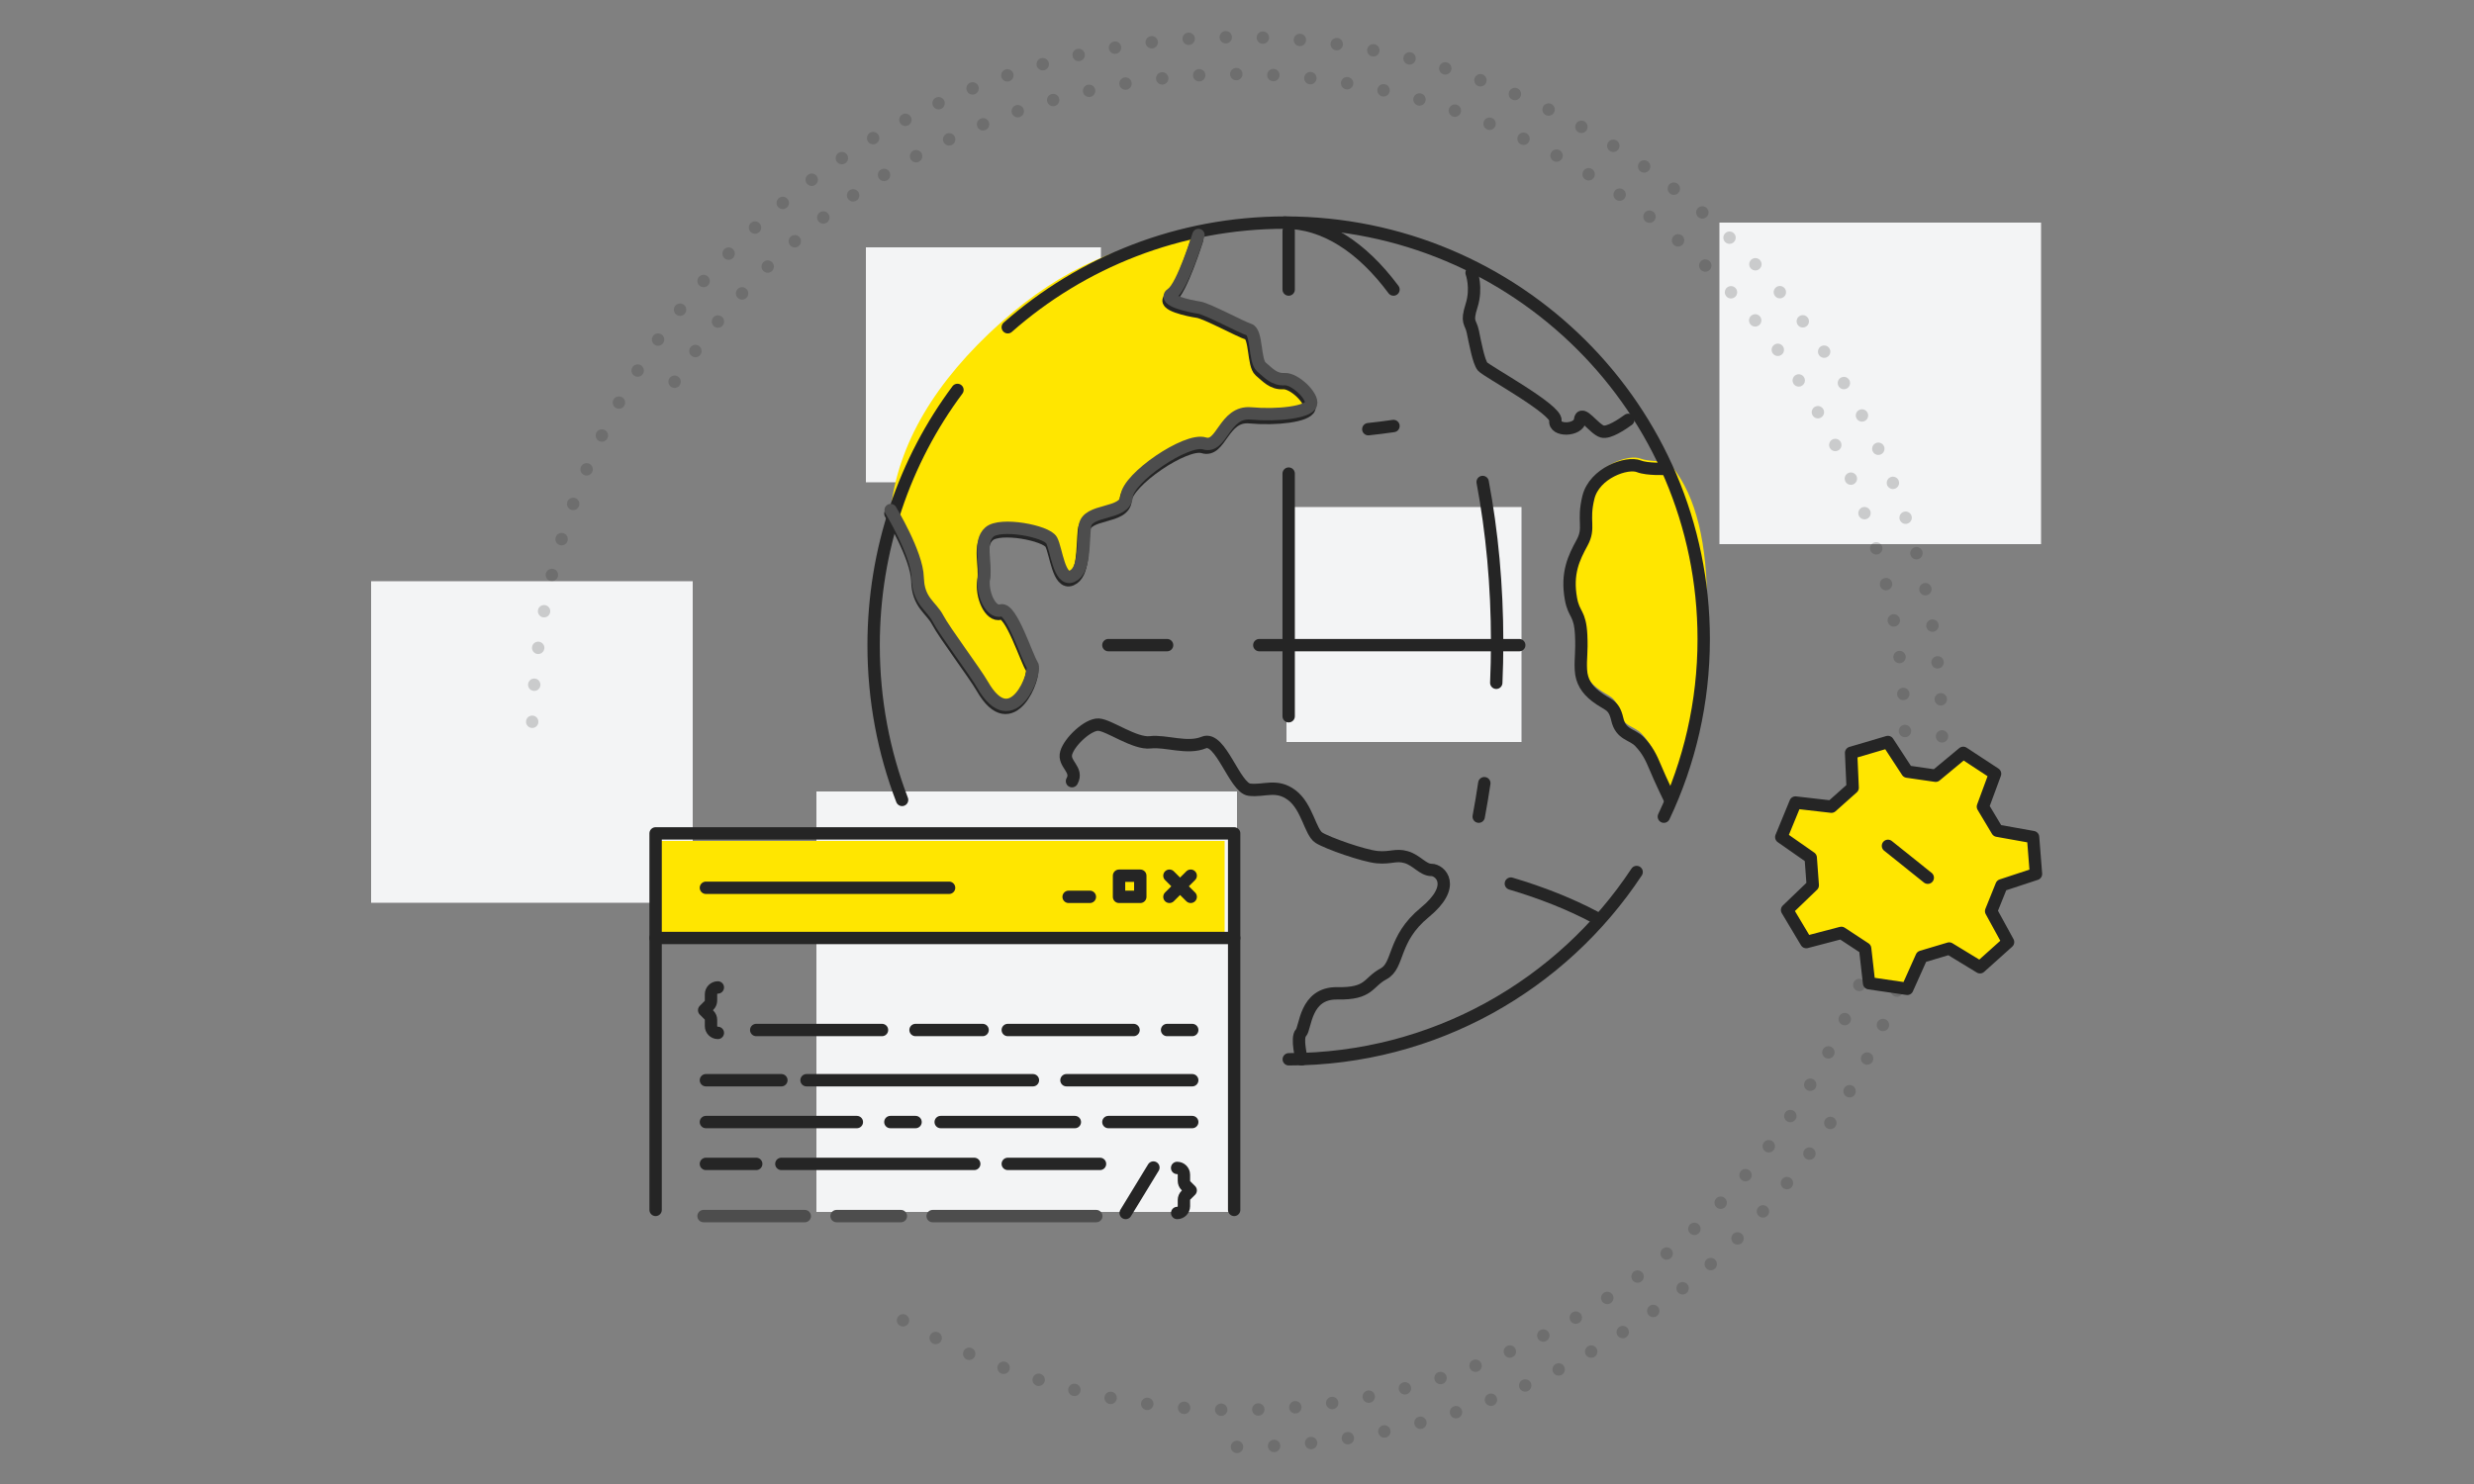<?xml version="1.0" encoding="UTF-8"?>
<svg width="200px" height="120px" viewBox="0 0 200 120" version="1.1" xmlns="http://www.w3.org/2000/svg" xmlns:xlink="http://www.w3.org/1999/xlink">
    <rect x="0" y="0" width="200" height="120" fill="#808080" stroke="none"/>
    <title>Energentics</title>
    <g id="Energentics" stroke="none" stroke-width="1" fill="none" fill-rule="evenodd">
        <rect id="Rectangle-Copy-14" fill="#F3F4F5" x="139" y="18" width="26" height="26"></rect>
        <rect id="Rectangle-Copy-14" fill="#F3F4F5" x="30" y="47" width="26" height="26"></rect>
        <path d="M100,114 C129.823,114 154,89.823 154,60 C154,30.177 129.823,6 100,6 C70.177,6 46,30.177 46,60" id="Path" stroke="#252525" opacity="0.197" stroke-linecap="round" stroke-dasharray="0,3" transform="translate(100, 60) rotate(-330) translate(-100, -60) "></path>
        <path d="M100,3 C68.52,3 43,28.52 43,60 C43,91.48 68.52,117 100,117 C131.48,117 157,91.48 157,60" id="Path" stroke="#252525" opacity="0.197" stroke-linecap="round" stroke-dasharray="0,3" transform="translate(100, 60) rotate(-180) translate(-100, -60) "></path>
        <g id="Group-17" transform="translate(53, 18)">
            <rect id="Rectangle-Copy-19" fill="#F3F4F5" x="17" y="2" width="19" height="19"></rect>
            <rect id="Rectangle-Copy-20" fill="#F3F4F5" x="51" y="23" width="19" height="19"></rect>
            <rect id="Rectangle-Copy-21" fill="#F3F4F5" x="13" y="46" width="34" height="34"></rect>
            <path d="M81.795,19.287 C81.795,19.287 80.313,19.356 79.631,19.087 C78.656,18.699 76.021,19.626 75.53,21.589 C75.043,23.553 75.686,24.018 75.02,25.244 C74.348,26.471 73.74,27.708 74.115,29.784 C74.355,31.111 74.85,30.868 74.942,32.697 C75.011,34.116 74.872,34.566 74.921,35.499 C74.968,36.433 75.405,37.079 76.117,37.633 C77.103,38.4 77.579,38.222 77.873,39.497 C78.167,40.773 79.085,40.679 79.689,41.31 C80.29,41.939 80.594,42.5 80.986,43.448 C81.377,44.396 82.163,46 82.163,46 C84.145,42.4 85.089,37.154 84.993,30.262 C84.923,25.168 83.857,21.51 81.795,19.287 Z" id="Stroke-7" fill="#FFE600"></path>
            <rect id="Rectangle" fill="#FFE600" x="0" y="50" width="46" height="8"></rect>
            <path d="M19,23.245 C19,23.245 21.134,26.759 21.184,28.688 C21.234,30.618 22.274,30.964 22.82,32.002 C23.364,33.041 25.829,36.316 26.427,37.362 C28.857,41.614 30.842,36.308 30.448,35.764 C30.05,35.219 28.762,31.114 27.922,31.359 C27.078,31.607 26.345,29.923 26.543,28.686 C26.743,27.45 26.088,25.82 26.98,25.027 C27.87,24.236 31.618,24.948 32.014,25.689 C32.41,26.433 32.623,29.04 33.661,28.601 C34.699,28.162 34.549,26.057 34.699,24.572 C34.847,23.09 37.975,23.692 38.075,22.158 C38.173,20.624 42.927,17.407 44.363,17.855 C45.798,18.301 45.949,15.232 48.128,15.43 C50.308,15.628 52.782,15.33 52.982,14.687 C53.18,14.046 51.692,12.609 50.848,12.659 C49.999,12.709 49.532,12.142 48.968,11.67 C48.409,11.199 48.622,8.85 47.978,8.652 C47.334,8.454 44.615,6.97 43.917,6.87 C43.22,6.772 40.895,6.276 41.739,5.733 C42.581,5.188 43.884,1 43.884,1 C38.11,1.362 32.789,3.718 27.922,8.069 C22.567,12.856 19.593,17.915 19,23.245 Z" id="Stroke-11" fill="#FFE600"></path>
            <g id="Group-2" stroke-linecap="round" stroke-linejoin="round">
                <g id="Group-35" transform="translate(17.624, 0)" stroke="#252525">
                    <path d="M10.845,8.463 C16.816,3.198 24.668,0 33.273,0 C51.957,0 67.105,15.079 67.105,33.678 C67.105,38.814 65.949,43.681 63.884,48.037" id="Stroke-1"></path>
                    <path d="M2.301,46.683 C0.817,42.819 0,38.597 0,34.177 C0,26.393 2.53,19.227 6.778,13.531" id="Stroke-3"></path>
                    <path d="M61.683,52.513 C55.653,61.639 45.309,67.657 33.561,67.657" id="Stroke-5"></path>
                    <path d="M64.026,19.908 C64.026,19.908 62.55,19.978 61.871,19.708 C60.899,19.319 58.273,20.248 57.784,22.216 C57.299,24.184 57.94,24.65 57.276,25.88 C56.607,27.109 56,28.349 56.374,30.429 C56.614,31.76 57.107,31.516 57.199,33.35 C57.267,34.771 57.128,35.223 57.178,36.158 C57.225,37.094 57.66,37.742 58.37,38.297 C59.352,39.066 59.827,38.887 60.119,40.166 C60.412,41.445 61.326,41.35 61.929,41.983 C62.527,42.613 62.83,43.175 63.221,44.126 C63.61,45.076 64.394,46.683 64.394,46.683" id="Stroke-7"></path>
                    <path d="M34.606,67.657 C34.606,67.657 34.156,65.912 34.544,65.519 C34.929,65.126 34.852,62.276 37.487,62.323 C40.124,62.373 39.927,61.44 41.218,60.751 C42.511,60.063 41.915,57.948 44.552,55.785 C47.186,53.623 45.793,52.345 45.098,52.345 C44.401,52.345 43.905,51.559 43.058,51.313 C42.212,51.066 41.815,51.412 40.722,51.313 C39.628,51.213 36.692,50.181 35.997,49.738 C35.3,49.298 35.051,47.234 33.808,46.299 C32.563,45.364 31.569,46.003 30.376,45.856 C29.183,45.707 28.039,41.481 26.697,42.04 C25.354,42.597 23.613,41.874 22.368,42.025 C21.127,42.178 19.038,40.645 18.191,40.596 C17.348,40.546 15.838,41.956 15.571,42.874 C15.307,43.791 16.568,44.217 16.037,45.167" id="Stroke-9"></path>
                    <path d="M1.356,23.532 C1.356,23.532 3.483,27.036 3.533,28.96 C3.583,30.884 4.619,31.229 5.164,32.264 C5.706,33.3 8.163,36.565 8.759,37.607 C11.182,41.848 13.159,36.557 12.767,36.015 C12.37,35.471 11.086,31.378 10.249,31.623 C9.408,31.87 8.677,30.191 8.874,28.958 C9.074,27.725 8.421,26.1 9.31,25.309 C10.197,24.52 13.934,25.231 14.328,25.97 C14.723,26.711 14.935,29.311 15.97,28.873 C17.004,28.436 16.855,26.336 17.004,24.856 C17.152,23.378 20.27,23.979 20.37,22.449 C20.468,20.919 25.206,17.712 26.637,18.159 C28.069,18.603 28.218,15.543 30.391,15.74 C32.564,15.938 35.03,15.641 35.229,14.999 C35.427,14.36 33.943,12.928 33.102,12.978 C32.256,13.028 31.79,12.462 31.228,11.992 C30.671,11.522 30.883,9.18 30.242,8.982 C29.6,8.785 26.889,7.305 26.193,7.206 C25.499,7.108 23.181,6.614 24.022,6.072 C24.861,5.529 26.16,1.353 26.16,1.353 L26.16,1.353" id="Stroke-11"></path>
                    <path d="M61.005,15.951 C60.504,16.317 59.415,17.044 58.903,16.894 C58.223,16.698 57.204,15.073 57.108,15.958 C57.01,16.845 54.973,16.894 55.118,16.008 C55.265,15.123 49.554,12.026 49.23,11.641 C48.906,11.257 48.616,9.656 48.44,8.821 C48.265,7.982 47.888,8.132 48.342,6.704 C48.793,5.275 48.342,4.059 48.342,4.059" id="Stroke-13"></path>
                    <path d="M49.369,45.33 C49.233,46.248 49.081,47.153 48.916,48.037" id="Stroke-15"></path>
                    <path d="M49.235,20.974 C49.989,24.971 50.406,29.349 50.406,33.94 C50.406,35.042 50.382,36.136 50.335,37.211" id="Stroke-17"></path>
                    <path d="M33.214,0 C36.454,0 39.475,1.983 42.026,5.413" id="Stroke-19"></path>
                    <line x1="33.553" y1="20.297" x2="33.553" y2="39.918" id="Stroke-21"></line>
                    <line x1="33.553" y1="0.677" x2="33.553" y2="5.413" id="Stroke-23"></line>
                    <line x1="23.724" y1="34.167" x2="18.979" y2="34.167" id="Stroke-25"></line>
                    <line x1="52.193" y1="34.167" x2="31.18" y2="34.167" id="Stroke-27"></line>
                    <path d="M42.026,16.448 C41.356,16.546 40.679,16.631 39.992,16.704" id="Stroke-29"></path>
                    <path d="M51.515,53.449 C54.034,54.196 56.317,55.109 58.293,56.155" id="Stroke-33"></path>
                </g>
                <g id="Group-40" transform="translate(0, 49.39)">
                    <line x1="41.348" y1="15.899" x2="43.381" y2="15.899" id="Stroke-1" stroke="#252525"></line>
                    <line x1="28.469" y1="15.899" x2="38.636" y2="15.899" id="Stroke-2" stroke="#252525"></line>
                    <line x1="46.77" y1="8.457" x2="0" y2="8.457" id="Stroke-3" stroke="#252525"></line>
                    <line x1="23.724" y1="4.398" x2="4.067" y2="4.398" id="Stroke-5" stroke="#252525"></line>
                    <line x1="33.214" y1="19.959" x2="43.381" y2="19.959" id="Stroke-6" stroke="#252525"></line>
                    <line x1="12.201" y1="19.959" x2="30.502" y2="19.959" id="Stroke-7" stroke="#252525"></line>
                    <line x1="4.067" y1="19.959" x2="10.167" y2="19.959" id="Stroke-8" stroke="#252525"></line>
                    <polyline id="Stroke-9" stroke="#252525" points="0 30.446 0 8.763 0 0 46.77 0 46.77 30.446"></polyline>
                    <line x1="8.134" y1="26.725" x2="4.067" y2="26.725" id="Stroke-11" stroke="#252525"></line>
                    <line x1="25.758" y1="26.725" x2="10.167" y2="26.725" id="Stroke-12" stroke="#252525"></line>
                    <line x1="28.469" y1="26.725" x2="35.925" y2="26.725" id="Stroke-13" stroke="#252525"></line>
                    <line x1="16.268" y1="23.342" x2="4.067" y2="23.342" id="Stroke-14" stroke="#252525"></line>
                    <line x1="21.013" y1="23.342" x2="18.979" y2="23.342" id="Stroke-15" stroke="#252525"></line>
                    <line x1="33.892" y1="23.342" x2="23.046" y2="23.342" id="Stroke-16" stroke="#252525"></line>
                    <line x1="43.381" y1="23.342" x2="36.603" y2="23.342" id="Stroke-17" stroke="#252525"></line>
                    <g id="Group-24" transform="translate(3.389, 30.446)" stroke="#4D4D4D">
                        <line x1="8.671" y1="0.5" x2="0.485" y2="0.5" id="Stroke-18"></line>
                        <line x1="16.438" y1="0.5" x2="11.24" y2="0.5" id="Stroke-20"></line>
                        <line x1="32.236" y1="0.5" x2="19.007" y2="0.5" id="Stroke-22"></line>
                    </g>
                    <line x1="21.013" y1="15.899" x2="26.435" y2="15.899" id="Stroke-25" stroke="#252525"></line>
                    <line x1="8.134" y1="15.899" x2="18.301" y2="15.899" id="Stroke-26" stroke="#252525"></line>
                    <g id="Group-39" transform="translate(3.389, 3.383)" stroke="#252525">
                        <path d="M1.643,12.75 L1.643,12.75 C1.338,12.75 1.089,12.504 1.089,12.199 L1.089,11.694 C1.089,11.548 1.031,11.407 0.927,11.305 L0.536,10.915 L0.927,10.525 C1.031,10.422 1.089,10.282 1.089,10.136 L1.089,9.625 C1.089,9.323 1.334,9.078 1.638,9.074 L1.643,9.074" id="Stroke-27"></path>
                        <line x1="39.868" y1="0.038" x2="38.149" y2="1.748" id="Stroke-29"></line>
                        <line x1="39.868" y1="1.748" x2="38.149" y2="0.038" id="Stroke-31"></line>
                        <line x1="31.717" y1="1.748" x2="29.999" y2="1.748" id="Stroke-33"></line>
                        <polygon id="Stroke-35" points="34.074 1.748 35.793 1.748 35.793 0.039 34.074 0.039"></polygon>
                        <path d="M38.771,23.669 C39.074,23.669 39.32,23.912 39.32,24.215 L39.32,24.717 C39.32,24.861 39.377,25 39.48,25.102 L39.868,25.488 L39.48,25.874 C39.377,25.976 39.32,26.115 39.32,26.259 L39.32,26.766 C39.32,27.066 39.076,27.31 38.776,27.312" id="Stroke-37"></path>
                        <line x1="36.853" y1="23.637" x2="34.611" y2="27.312" id="Stroke-38"></line>
                    </g>
                </g>
            </g>
            <path d="M19,23.245 C19,23.245 21.134,26.759 21.184,28.688 C21.234,30.618 22.274,30.964 22.82,32.002 C23.364,33.041 25.829,36.316 26.427,37.362 C28.857,41.614 30.842,36.308 30.448,35.764 C30.05,35.219 28.762,31.114 27.922,31.359 C27.078,31.607 26.345,29.923 26.543,28.686 C26.743,27.45 26.088,25.82 26.98,25.027 C27.87,24.236 31.618,24.948 32.014,25.689 C32.41,26.433 32.623,29.04 33.661,28.601 C34.699,28.162 34.549,26.057 34.699,24.572 C34.847,23.09 37.975,23.692 38.075,22.158 C38.173,20.624 42.927,17.407 44.363,17.855 C45.798,18.301 45.949,15.232 48.128,15.43 C50.308,15.628 52.782,15.33 52.982,14.687 C53.18,14.046 51.692,12.609 50.848,12.659 C49.999,12.709 49.532,12.142 48.968,11.67 C48.409,11.199 48.622,8.85 47.978,8.652 C47.334,8.454 44.615,6.97 43.917,6.87 C43.22,6.772 40.895,6.276 41.739,5.733 C42.581,5.188 43.884,1 43.884,1 L43.884,1" id="Stroke-11" stroke="#4D4D4D" stroke-linecap="round" stroke-linejoin="round"></path>
        </g>
        <g id="Group-3" transform="translate(144, 60)" stroke="#252525" stroke-linecap="round" stroke-linejoin="round">
            <polygon id="Stroke-1" fill="#FFE600" points="2.38 9.354 2.545 11.588 0.47 13.584 2.019 16.179 4.856 15.435 6.779 16.699 7.098 19.506 10.184 19.959 11.347 17.364 13.575 16.699 16.065 18.215 18.334 16.179 16.965 13.678 17.808 11.588 20.59 10.67 20.355 7.69 17.463 7.172 16.3 5.229 17.283 2.567 14.709 0.878 12.481 2.727 10.184 2.395 8.62 -1.59872116e-14 5.645 0.878 5.77 3.699 4.054 5.229 1.148 4.896 1.24344979e-14 7.69"></polygon>
            <line x1="11.842" y1="10.973" x2="8.625" y2="8.397" id="Stroke-3"></line>
        </g>
    </g>
</svg>